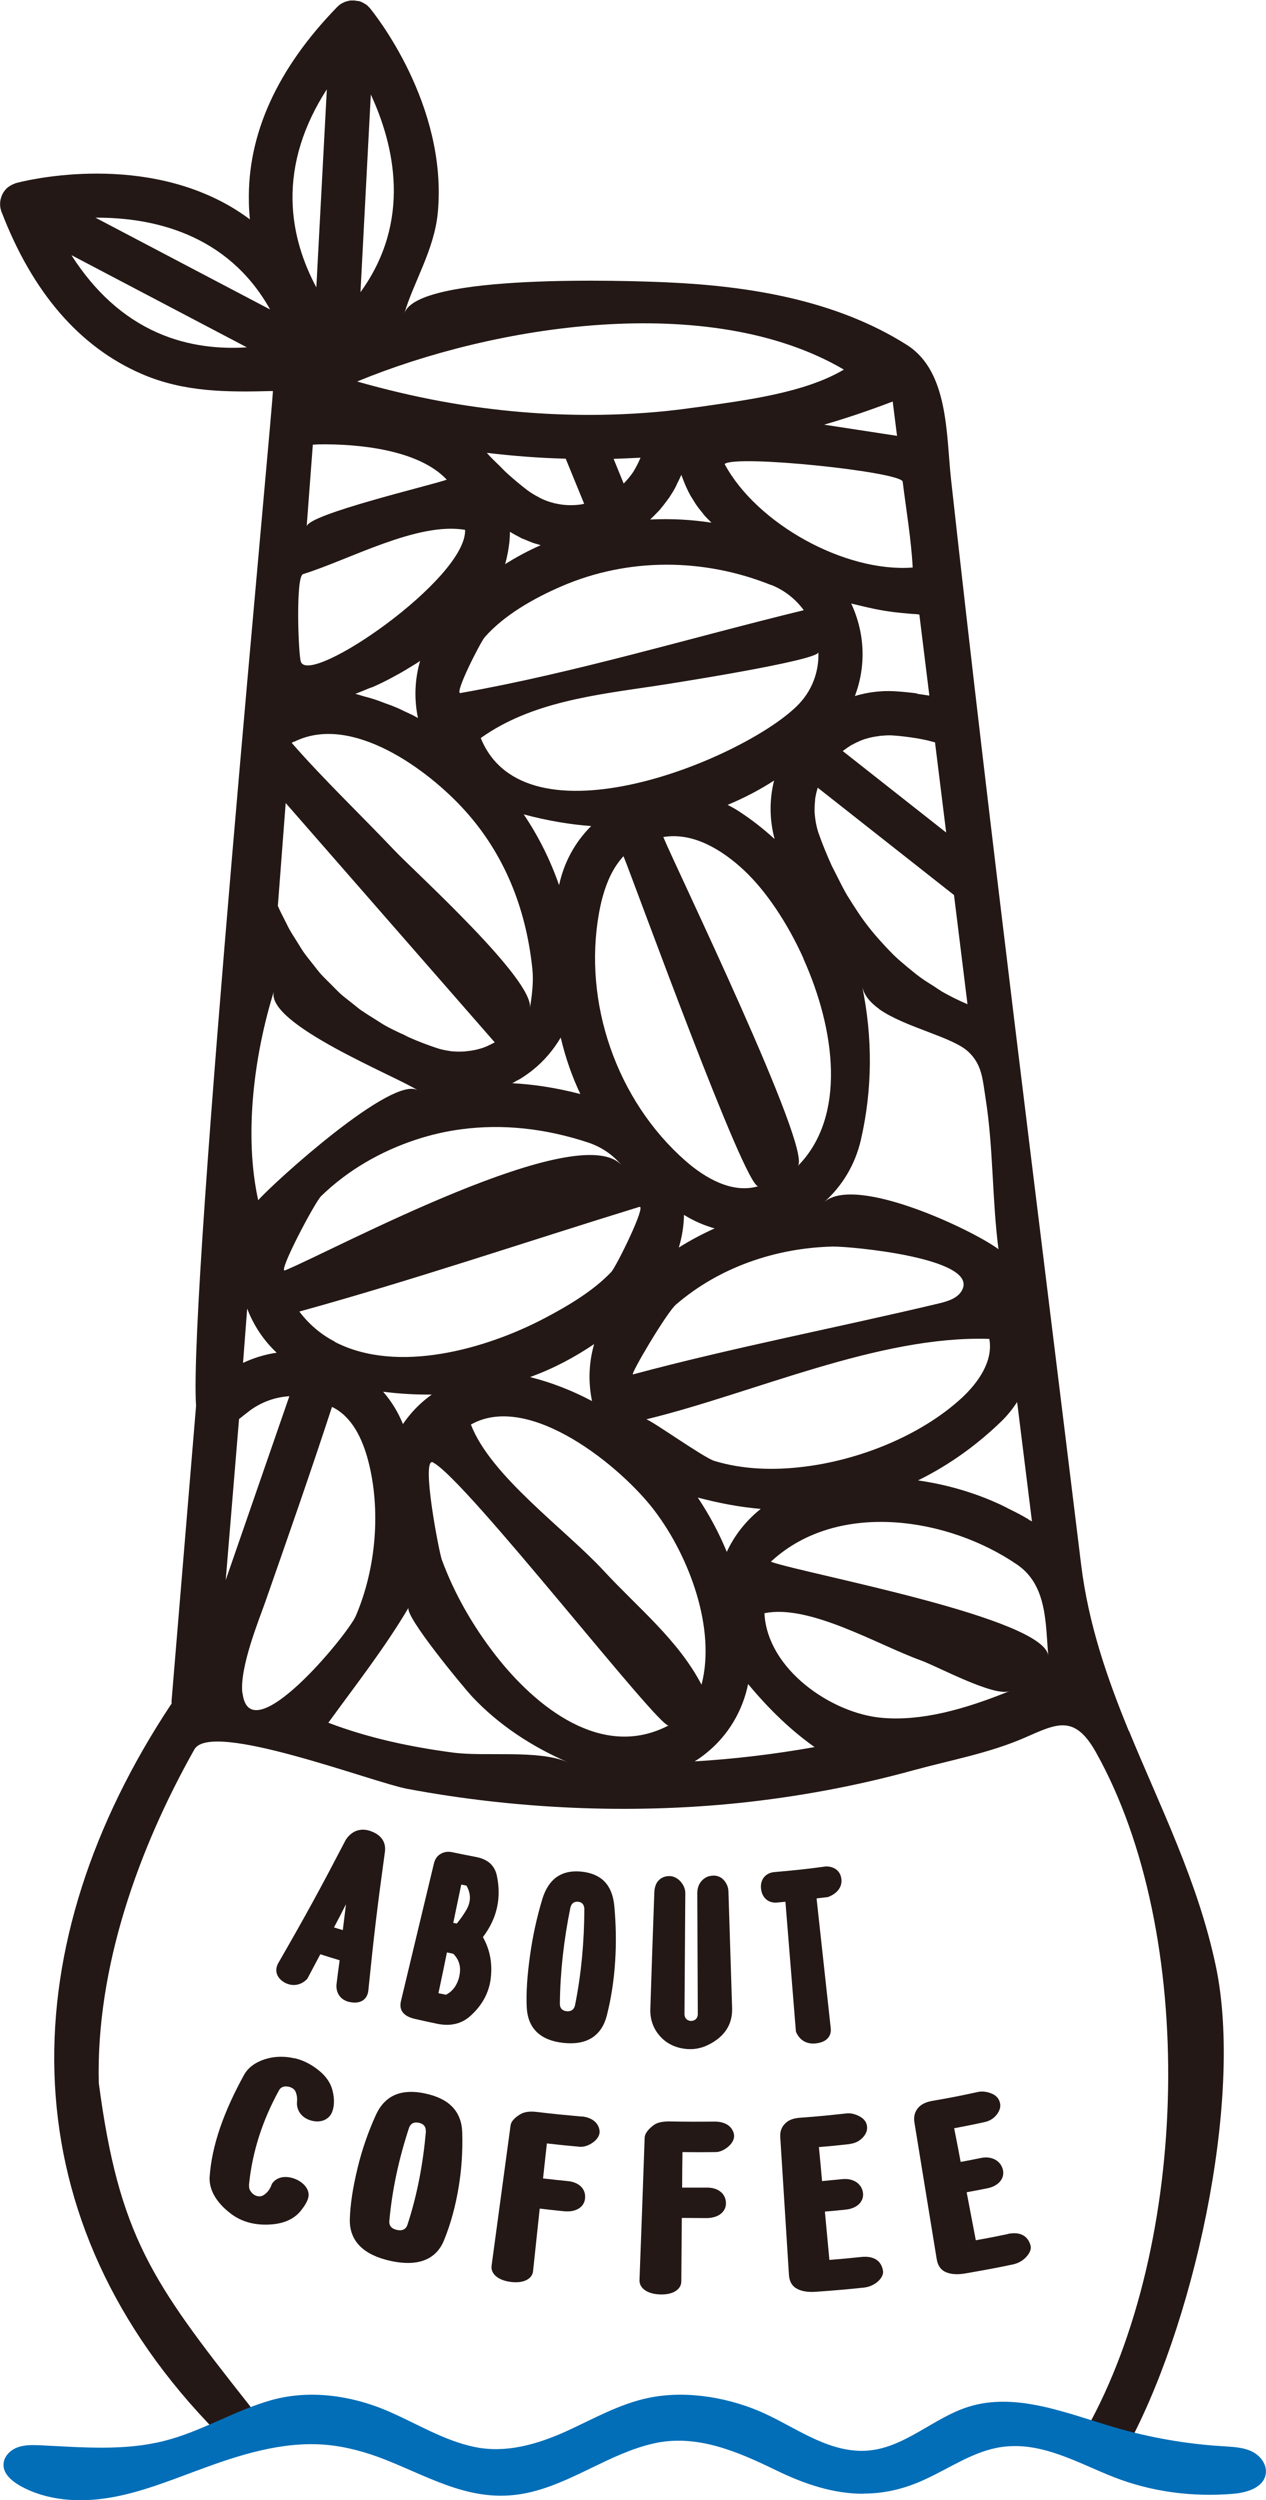 <?xml version="1.0" encoding="UTF-8"?><svg id="_レイヤー_2" xmlns="http://www.w3.org/2000/svg" viewBox="0 0 76 150"><defs><style>.cls-1{fill:#036eb8;}.cls-2{fill:#231815;}</style></defs><g id="_レイヤー_1-2"><g><g><path class="cls-2" d="M67.77,103.87c-1.3-3.17-2.43-6.42-2.87-10.01-2.65-21.71-5.41-43.39-7.81-65.12-.29-2.67-.14-6.45-2.64-8.04-4.26-2.7-9.47-3.54-14.41-3.76-2.23-.1-15.06-.56-15.77,1.88,.55-1.89,1.79-3.8,2.01-6.04,.62-6.53-3.88-12.06-4.09-12.31-.04-.04-.08-.08-.12-.12-.02-.02-.05-.05-.07-.06-.06-.04-.12-.08-.18-.11-.02,0-.03-.02-.05-.03-.08-.04-.16-.07-.25-.09-.02,0-.04,0-.06,0-.07-.01-.13-.03-.22-.03-.03,0-.06,0-.08,0-.06,0-.13,0-.19,.01-.02,0-.05,.01-.07,.02-.06,.01-.13,.03-.19,.05-.03,.01-.05,.03-.08,.04-.05,.02-.11,.05-.16,.08-.03,.02-.06,.04-.08,.06-.04,.03-.09,.07-.12,.1,0,0-.02,.02-.03,.03-3.59,3.69-5.38,7.61-5.3,11.66,0,.37,.03,.73,.06,1.08-.38-.28-.77-.54-1.18-.78-5.66-3.28-12.55-1.48-12.84-1.4-.01,0-.02,.01-.04,.01-.02,0-.03,.01-.04,.02-.15,.05-.29,.13-.43,.23-.13,.11-.24,.24-.33,.42-.07,.15-.11,.3-.13,.46,0,.02,0,.03,0,.04-.01,.15,0,.3,.05,.45,0,.02,.01,.04,.02,.06,0,.02,0,.04,.02,.06,1.85,4.81,4.66,8.07,8.37,9.69,2.59,1.13,5.2,1.11,7.91,1.04,.1,0-5.08,54.01-4.61,60.89l-1.47,17.69c0,.06,0,.13,0,.19-.01,.01-.03,.02-.04,.04-9.48,14.31-9.89,30.29,2.18,43.06,.42,.45,.89,.9,1.48,1.06s1.34-.1,1.51-.7c.15-.54-.22-1.08-.57-1.52-5.72-7.25-7.72-10.04-8.93-19.2-.17-6.92,2.38-14.05,5.74-20.01,1-1.77,10.69,1.98,12.8,2.37,6.41,1.2,13.32,1.53,19.94,.84,3.5-.37,6.97-1.01,10.36-1.94,2.25-.62,4.58-1.03,6.74-1.97,1.92-.84,2.99-1.43,4.28,.87,6.09,10.87,5.66,29.52-.6,40.67-.36,.64-.13,1.45,.51,1.81,.26,.15,.55,.2,.82,.16,.4-.05,.77-.29,.98-.67,4.07-7.24,7.21-21.07,5.48-29.18-1.08-5.08-3.33-9.5-5.21-14.08Zm-14.88-.81c-2.98-.28-6.83-2.9-7-6.27,2.7-.56,6.79,1.89,9.39,2.83,.98,.35,4.41,2.21,5.33,1.84-2.71,1.1-5.33,1.83-7.72,1.6Zm-38.34-1.48c-.18-1.53,1.02-4.45,1.38-5.48,1.36-3.89,2.72-7.77,4-11.69,1.21,.58,1.83,1.93,2.17,3.22,.77,2.93,.49,6.45-.74,9.32-.48,1.12-6.37,8.27-6.8,4.63Zm-.2-16.44c.23-.18,.46-.37,.69-.54,.7-.5,1.5-.78,2.33-.83l-3.82,11.03,.8-9.66Zm2.1-25.69c-.61,1.97,7.42,5.15,8.65,5.98-1.48-1-8.67,5.52-9.6,6.58-.87-3.94-.24-8.75,.95-12.56Zm20.39-31.92c.54-.02,1.07-.04,1.61-.07,0,.02-.02,.05-.03,.07-.1,.24-.22,.47-.35,.69-.02,.03-.04,.07-.06,.1-.15,.22-.32,.43-.51,.63-.02,.02-.04,.04-.06,.06l-.6-1.47Zm3.84,1.43c.08-.16,.15-.31,.22-.47,.02,.06,.05,.12,.07,.18,.06,.17,.13,.33,.2,.5,.05,.11,.1,.21,.15,.32,.08,.16,.17,.32,.27,.47,.06,.1,.12,.19,.18,.29,.11,.16,.23,.32,.36,.47,.06,.08,.12,.16,.18,.23,.13,.14,.26,.27,.4,.41-1.23-.19-2.46-.25-3.68-.19,.03-.02,.05-.05,.07-.07,.13-.12,.25-.24,.37-.37,.07-.07,.14-.14,.2-.22,.13-.16,.26-.32,.38-.49,.04-.05,.08-.11,.12-.16,.15-.23,.3-.46,.42-.71,.03-.06,.05-.12,.08-.18Zm1.44,72.13c-1.41-2.71-3.83-4.63-5.88-6.85-2.29-2.48-6.79-5.68-7.97-8.77,3.52-2,9.07,2.57,11.04,5.19,2.05,2.71,3.69,7.04,2.8,10.43Zm-17.93-15.65c-.29-.71-.69-1.37-1.19-1.94,1.02,.13,1.99,.18,2.92,.17-.24,.17-.47,.36-.69,.56-.4,.37-.74,.77-1.04,1.21Zm-.07-23.41c-.36-.17-.72-.34-1.05-.53-.19-.11-.36-.23-.54-.34-.29-.18-.58-.36-.86-.55-.18-.13-.35-.28-.53-.42-.25-.2-.51-.39-.74-.6-.17-.16-.33-.33-.49-.49-.22-.22-.44-.43-.65-.66-.16-.18-.3-.37-.45-.56-.19-.24-.38-.47-.56-.72-.14-.2-.27-.42-.4-.63-.16-.26-.33-.51-.48-.78-.12-.22-.23-.46-.35-.69-.12-.23-.24-.47-.34-.71l.47-6.17,12.55,14.36s-.05,.03-.08,.04c-.24,.13-.48,.24-.73,.32,0,0,0,0-.01,0-.25,.08-.51,.13-.78,.16-.05,0-.1,.01-.15,.02-.25,.02-.51,.02-.77,0-.05,0-.1-.01-.16-.02-.27-.04-.54-.09-.8-.18-.57-.19-1.12-.4-1.64-.63-.16-.07-.31-.16-.46-.23Zm-1.82-20.78c.43-.18,.85-.39,1.26-.61,.1-.06,.21-.11,.31-.17,.33-.18,.66-.38,.98-.58,.1-.06,.2-.12,.3-.19,.02-.02,.05-.03,.07-.05-.32,1.1-.37,2.27-.13,3.43-.09-.05-.18-.1-.27-.15-.17-.09-.35-.16-.53-.25-.2-.1-.41-.2-.62-.28-.18-.08-.37-.14-.56-.21-.21-.08-.41-.16-.63-.23-.19-.06-.39-.12-.59-.17-.19-.05-.37-.12-.56-.16,.24-.09,.48-.19,.72-.29,.07-.03,.15-.06,.22-.09Zm-3.52-14.57c.13,0,.26-.02,.39-.02,2.37-.03,5.97,.32,7.65,2.12-.92,.33-8.35,2.08-8.41,2.81,.12-1.64,.25-3.28,.37-4.91Zm12.5,5.6c.06,.03,.13,.06,.2,.08,.16,.07,.32,.14,.49,.2,.09,.03,.17,.06,.26,.08,.08,.02,.15,.05,.23,.07-.75,.33-1.46,.71-2.14,1.14,.03-.09,.05-.17,.07-.26,.02-.07,.04-.14,.05-.22,.05-.21,.08-.41,.11-.62,0-.05,.02-.1,.02-.15,.03-.23,.04-.46,.04-.69,0,0,0,0,.01,0,.21,.13,.43,.25,.65,.36Zm30.47,58.88c-.38-.23-.77-.43-1.16-.62-.19-.1-.38-.2-.58-.29-.59-.27-1.19-.51-1.81-.71-1.03-.34-2.06-.57-3.09-.72,2.02-.99,3.69-2.27,5.01-3.55,.36-.35,.67-.74,.94-1.15l.89,7.16c-.07-.04-.14-.07-.2-.11Zm-41.64-10.66c-.82-.42-1.54-1.02-2.14-1.81,6.85-1.89,13.62-4.19,20.41-6.28,.45-.14-1.39,3.6-1.69,3.91-1.07,1.13-2.61,2.04-3.98,2.76-3.51,1.85-8.85,3.38-12.61,1.43Zm-2.44-36c3.45-1.72,8.06,1.71,10.24,4.13,2.3,2.55,3.66,5.75,4.05,9.52,.08,.76-.03,1.61-.15,2.34,.28-1.69-6.88-8.15-8.13-9.47-2.04-2.15-4.21-4.21-6.17-6.45,.05-.03,.1-.05,.15-.08Zm33.49,.18c.06-.03,.11-.06,.17-.09,.2-.1,.41-.19,.62-.26,.03,0,.06-.01,.08-.02,.2-.06,.4-.1,.6-.13,.06,0,.13-.02,.19-.03,.23-.02,.47-.04,.71-.03,.51,.03,1.03,.1,1.54,.18,.15,.03,.31,.06,.46,.09,.2,.04,.4,.1,.6,.15l.67,5.41-6.21-4.89s.05-.03,.07-.05c.16-.12,.32-.23,.49-.33Zm1.61,15.86c1.57,1.11,4.44,1.67,5.38,2.58,.79,.76,.83,1.57,1.01,2.74,.48,3.01,.39,6.08,.78,9.09-1.5-1.13-8.59-4.51-10.47-2.82,1.09-.97,1.87-2.26,2.21-3.74,.7-3.04,.71-6.14,.08-9.2,.11,.53,.49,.97,1.01,1.34Zm-4.54-3.02c1.91,4.24,2.61,9.47-.34,12.44,.92-.92-7.33-17.93-8.07-19.74,1.79-.3,3.52,.76,4.85,2,1.29,1.21,2.59,3.12,3.57,5.3Zm-12.05-3.72c.25-.9,.62-1.75,1.25-2.43,.73,1.8,7.29,19.91,8.09,19.8-1.55,.46-3.17-.47-4.38-1.53-4.11-3.62-6.15-9.46-5.18-14.86,.06-.33,.13-.66,.22-.98Zm-2.61-.67c-.53-1.53-1.24-2.95-2.13-4.27,1.42,.38,2.78,.61,4.05,.7-.97,.96-1.64,2.19-1.93,3.56Zm7.49,19.76c.58,.36,1.2,.63,1.84,.81-.75,.34-1.47,.72-2.15,1.15,.19-.63,.3-1.29,.31-1.96Zm5.44-22.55c-.69-.63-1.43-1.21-2.23-1.72-.19-.12-.39-.23-.59-.33,1.01-.42,1.94-.91,2.79-1.46-.29,1.14-.28,2.35,.03,3.51Zm1.32-7.96c-3.33,3.23-16.28,8.51-18.96,1.9,3.04-2.17,6.91-2.59,10.5-3.13,.75-.11,9.79-1.52,9.77-2.02,.04,1.22-.41,2.38-1.31,3.25Zm-16.88,22.5c.09-.05,.18-.09,.27-.14,.26-.16,.52-.34,.77-.54,.69-.55,1.25-1.22,1.68-1.95,.29,1.23,.69,2.36,1.18,3.39-1.38-.36-2.74-.58-4.09-.65,.07-.03,.13-.07,.2-.11Zm4.73,15.75c-.32,1.1-.37,2.27-.13,3.43-1.17-.62-2.41-1.11-3.72-1.44,1.44-.52,2.71-1.21,3.85-1.98Zm2.33,1.83c-.2,.05,2.02-3.71,2.58-4.19,2.61-2.25,6.01-3.4,9.42-3.48,.96-.02,8.85,.68,7.74,2.64-.27,.48-.87,.65-1.41,.78-6.1,1.45-12.29,2.63-18.33,4.25Zm18.5-23c-.15-.09-.29-.19-.44-.29-.36-.22-.72-.45-1.05-.71-.18-.14-.35-.29-.53-.43-.29-.24-.57-.48-.85-.75-.17-.17-.34-.35-.51-.53-.25-.27-.5-.55-.74-.84-.16-.19-.31-.39-.47-.6-.23-.31-.45-.64-.66-.97-.13-.21-.27-.42-.4-.63-.22-.38-.42-.78-.62-1.18-.1-.2-.2-.39-.3-.59-.28-.62-.55-1.27-.79-1.95-.07-.21-.12-.41-.16-.62-.01-.06-.02-.13-.03-.19-.02-.15-.04-.3-.05-.45,0-.07,0-.14,0-.2,0-.16,.01-.33,.03-.49,0-.05,0-.09,.01-.14,.03-.2,.08-.41,.14-.61,0-.01,0-.02,.01-.03l8.18,6.44,.81,6.55c-.55-.23-1.08-.5-1.59-.79Zm-1.43-17.85c-.12-.02-.24-.04-.36-.05-.34-.04-.69-.07-1.03-.09-.81-.04-1.6,.06-2.36,.29,.46-1.21,.59-2.54,.33-3.87-.12-.59-.3-1.15-.55-1.68,.14,.04,.28,.06,.42,.1,.32,.08,.64,.15,.96,.22,.24,.05,.48,.09,.71,.13,.32,.05,.65,.09,.98,.12,.24,.02,.48,.05,.72,.06,.1,0,.2,.02,.3,.03l.6,4.86s-.02,0-.04,0c-.23-.04-.45-.07-.68-.1Zm-.88-12.71c.21,1.71,.51,3.44,.6,5.15-4.06,.31-9.36-2.62-11.29-6.21,.65-.58,10.62,.47,10.69,1.06Zm-7.9,6.19c.8,.32,1.47,.85,1.96,1.52-6.82,1.66-13.74,3.76-20.61,4.97-.39,.07,1.19-3.03,1.45-3.34,1.18-1.35,2.99-2.36,4.61-3.06,4.02-1.74,8.55-1.7,12.59-.08Zm-10.98,33.46c.82,.27,1.51,.76,2.04,1.4-2.47-2.97-17.34,5.08-20.24,6.27-.47,.19,1.79-4.09,2.17-4.46,1.61-1.56,3.58-2.69,5.71-3.39,.89-.29,1.8-.5,2.73-.62,2.44-.32,4.99-.06,7.59,.8Zm-9.31,19.2c1.95,.98,13.63,16.04,14.14,15.77-4.02,2.11-8.01-1.15-10.39-4.21-1.34-1.72-2.48-3.69-3.23-5.74-.17-.47-1.27-6.2-.52-5.83Zm12.82-2.6c6.42-1.56,13.93-5.04,20.57-4.82,.24,1.33-.65,2.6-1.63,3.52-2.5,2.31-6.24,3.77-9.58,4.16-1.76,.21-3.59,.16-5.3-.36-.65-.2-3.91-2.53-4.09-2.49,.01,0,.02,0,.03,0Zm7.52,8.49c4-3.64,10.61-2.59,14.73,.24,1.8,1.24,1.69,3.53,1.86,5.47-.2-2.28-14.41-4.88-16.63-5.64-.02,0-.01-.03,.04-.08Zm3.13-68.16c1.38-.4,2.76-.87,4.12-1.39l.26,2.06-4.37-.67Zm-14.49,4.77c-.54,.09-1.09,.08-1.61-.04-.04,0-.09-.02-.13-.03-.25-.06-.5-.15-.73-.26-.04-.02-.09-.04-.13-.07-.24-.12-.48-.26-.71-.43-.45-.34-.87-.7-1.28-1.07-.14-.13-.26-.26-.39-.39-.26-.25-.52-.5-.75-.76,0,0-.01-.02-.02-.03,1.58,.19,3.16,.31,4.73,.35l1.11,2.71s-.06,0-.09,.01Zm-16.8,4.2c2.78-.86,6.87-3.15,9.74-2.66,.1,2.94-9.34,9.42-9.86,7.91-.15-.43-.32-5.11,.13-5.25Zm6.35,62c-.28,.48,3.33,4.83,3.8,5.33,1.61,1.72,3.61,3.02,5.76,3.95-1.77-.77-4.94-.32-6.9-.58-2.56-.34-5.06-.87-7.48-1.79,1.65-2.27,3.39-4.49,4.82-6.91Zm21.14-5.92c-.86,.68-1.57,1.56-2.04,2.58-.47-1.15-1.06-2.24-1.74-3.26,1.32,.35,2.58,.58,3.78,.68Zm4.98-68.35c-2.39,1.41-5.9,1.83-8.64,2.23,0,0-.3,.04-.31,.04-.56,.08-1.12,.15-1.69,.21-1.68,.17-3.42,.25-5.15,.23-2.77-.03-5.58-.3-8.36-.81-1.68-.31-3.37-.71-5.06-1.19,8.17-3.38,21.12-5.46,29.21-.72Zm-29.01-4.65l.62-11.86c1.41,3.04,2.47,7.6-.62,11.86Zm-4.08-5.55c-.03-2.23,.66-4.45,2.06-6.62l-.63,11.88c-.74-1.38-1.4-3.18-1.43-5.26Zm-1.38,6.57L5.73,13.06c3.35-.02,7.91,.91,10.48,5.5Zm-11.87-3.23l10.51,5.52c-1.56,.1-3.47-.04-5.37-.88-2.04-.9-3.76-2.46-5.15-4.63Zm10.52,63.17c.39,1.03,1,1.94,1.78,2.67-.7,.1-1.38,.31-2.02,.61l.25-3.28Zm26.85,27.2c.25-.15,.49-.32,.72-.51,1.32-1.06,2.18-2.53,2.51-4.14,1.29,1.55,2.59,2.79,3.99,3.78-2.47,.44-4.88,.72-7.22,.86Z"/><path class="cls-2" d="M21.01,120.12c.62,.13,1.04-.15,1.1-.68,.34-3.35,.54-5.02,1-8.35,.07-.6-.25-1.03-.92-1.25-.32-.1-.62-.08-.88,.04-.22,.11-.4,.27-.55,.5-1.55,2.97-2.35,4.44-4.02,7.34-.29,.46-.16,.93,.33,1.22,.48,.27,1.01,.18,1.38-.22,.31-.59,.47-.88,.78-1.47,.46,.15,.69,.22,1.16,.36-.08,.58-.12,.87-.19,1.45-.04,.54,.26,.95,.8,1.06Zm-.96-4.48c.29-.55,.44-.83,.72-1.39-.08,.62-.11,.93-.19,1.55-.22-.06-.32-.1-.54-.16Z"/><path class="cls-2" d="M29.46,118.69c.11-.9-.05-1.72-.47-2.47,.87-1.14,1.12-2.39,.83-3.72-.14-.6-.56-.96-1.26-1.09-.56-.11-.84-.16-1.4-.28-.27-.06-.5-.02-.71,.1-.21,.12-.34,.32-.4,.57-.79,3.3-1.19,4.95-1.98,8.26-.13,.55,.15,.91,.84,1.07,.53,.12,.8,.18,1.33,.29,.81,.17,1.49,0,2.01-.48,.69-.62,1.1-1.37,1.21-2.23Zm-1.88-.13c-.12,.5-.37,.9-.81,1.12-.18-.04-.27-.06-.45-.09,.21-.98,.31-1.47,.51-2.45,.15,.03,.23,.05,.38,.08,.38,.38,.48,.84,.36,1.35Zm-.37-3.19c.19-.92,.29-1.38,.48-2.3,.12,.02,.19,.04,.31,.06,.29,.5,.28,1.01-.04,1.52-.16,.27-.35,.53-.54,.76-.09-.02-.13-.03-.21-.04Z"/><path class="cls-2" d="M36.93,117.66c.07-1.08,.05-2.18-.05-3.29-.12-1.29-.78-1.96-2-2.08-1.18-.11-1.96,.44-2.33,1.67-.32,1.07-.57,2.19-.73,3.35-.17,1.2-.24,2.24-.2,3.12,.06,1.25,.8,1.99,2.21,2.14,1.41,.15,2.29-.43,2.6-1.65,.27-1.06,.43-2.15,.5-3.26Zm-2.41,2.65c-.06,.26-.23,.38-.5,.36-.27-.03-.41-.18-.41-.45,.02-1.92,.24-3.84,.63-5.76,.06-.26,.22-.38,.46-.36,.24,.02,.37,.17,.38,.44-.01,1.96-.18,3.88-.56,5.77Z"/><path class="cls-2" d="M42.77,112.54c-.27,0-.49,.13-.66,.32-.15,.17-.25,.41-.25,.72,.01,2.91,.02,4.36,.03,7.26,0,.24-.16,.41-.4,.41-.24,0-.4-.17-.4-.41,.02-2.9,.03-4.35,.05-7.26,0-.24-.1-.49-.3-.71-.19-.2-.42-.31-.66-.31-.27,0-.5,.1-.67,.29-.14,.16-.22,.4-.23,.7-.1,2.79-.15,4.19-.24,6.99-.02,.64,.19,1.22,.64,1.69,.33,.35,.8,.6,1.34,.68,.53,.09,1.04,0,1.47-.21,1.01-.49,1.49-1.24,1.46-2.22-.09-2.79-.13-4.18-.22-6.97,0-.24-.08-.46-.23-.65-.17-.23-.42-.34-.72-.33Z"/><path class="cls-2" d="M49.59,111.98c-1.24,.17-1.86,.23-3.1,.34-.51,.04-.84,.42-.81,.93,.03,.58,.42,.94,.95,.9,.21-.02,.31-.03,.52-.05,.25,3.12,.38,4.67,.63,7.79,.2,.5,.63,.77,1.18,.71,.63-.06,.97-.41,.91-.92-.34-3.11-.51-4.67-.85-7.78,.27-.03,.41-.05,.68-.08,.57-.21,.87-.62,.81-1.09-.06-.47-.41-.75-.93-.75Z"/><path class="cls-2" d="M17.66,123.49c-.56-.13-1.15-.12-1.66,.03-.63,.18-1.09,.51-1.34,.95-1.23,2.23-1.96,4.28-2.08,6.2-.01,.73,.39,1.45,1.22,2.1,.7,.56,1.59,.78,2.6,.68,.76-.08,1.32-.37,1.69-.85,.22-.28,.37-.54,.42-.76,.1-.43-.23-.89-.82-1.12-.59-.22-1.11-.09-1.37,.31-.09,.29-.3,.59-.57,.71-.25,.1-.55-.02-.71-.28-.07-.09-.1-.22-.09-.4,.2-1.99,.82-3.86,1.79-5.63,.11-.21,.3-.28,.55-.24,.21,.04,.38,.14,.45,.3,.08,.18,.11,.4,.09,.6-.05,.49,.25,.96,.82,1.13,.6,.18,1.11-.05,1.29-.51,.13-.34,.15-.78,.02-1.29-.1-.41-.34-.77-.68-1.08-.45-.4-.99-.71-1.58-.85Z"/><path class="cls-2" d="M25.51,125.6c-1.43-.3-2.4,.12-2.94,1.28-.46,1.01-.84,2.09-1.11,3.22-.28,1.16-.44,2.19-.46,3.08-.02,1.26,.8,2.11,2.45,2.47,1.65,.36,2.74-.08,3.21-1.25,.41-1.01,.69-2.07,.87-3.16,.18-1.06,.25-2.15,.22-3.27-.03-1.29-.79-2.07-2.25-2.37Zm.06,2.26c-.17,1.94-.52,3.83-1.12,5.65-.1,.25-.3,.35-.62,.28s-.47-.24-.46-.51c.17-1.91,.58-3.78,1.19-5.63,.1-.25,.29-.35,.58-.29,.29,.06,.43,.23,.42,.5Z"/><path class="cls-2" d="M34.94,126.99c-1.09-.1-1.64-.15-2.73-.28-.41-.05-.73,0-.96,.13-.37,.22-.57,.45-.6,.68-.46,3.37-.68,5.05-1.14,8.42-.06,.47,.37,.87,1.15,.97,.77,.1,1.29-.18,1.34-.64,.16-1.5,.24-2.26,.4-3.76,.58,.07,.88,.1,1.46,.16,.71,.07,1.2-.24,1.26-.75,.07-.57-.34-.99-1.03-1.06-.6-.06-.9-.09-1.49-.16,.09-.84,.14-1.26,.23-2.1,.78,.09,1.18,.13,1.96,.2,.25,.02,.52-.06,.78-.24,.22-.15,.39-.36,.42-.58,.03-.21-.07-.5-.27-.68-.2-.19-.5-.29-.79-.32Z"/><path class="cls-2" d="M42.91,127.29c-1.1,.01-1.65,.01-2.74-.01-.42,0-.73,.07-.94,.23-.34,.26-.52,.51-.53,.74-.12,3.42-.18,5.13-.31,8.55-.02,.47,.46,.84,1.24,.86,.78,.03,1.27-.31,1.27-.78,.01-1.52,.02-2.28,.03-3.81,.59,0,.88,.01,1.47,.01,.71,0,1.17-.36,1.18-.87,.01-.57-.44-.96-1.13-.96-.6,0-.9,0-1.5,0,0-.85,.01-1.28,.02-2.13,.79,.01,1.19,.01,1.98,0,.25,0,.51-.11,.76-.32,.21-.17,.35-.4,.36-.62,.01-.22-.12-.49-.33-.65-.22-.17-.53-.24-.82-.24Z"/><path class="cls-2" d="M51.02,128.63c.34-.04,.6-.19,.79-.4,.17-.19,.27-.41,.24-.65-.03-.27-.19-.47-.46-.61-.27-.14-.53-.2-.78-.17-1.12,.12-1.68,.18-2.8,.26-.37,.03-.66,.13-.85,.32-.24,.22-.34,.5-.32,.84,.21,3.3,.31,4.95,.52,8.25,.02,.37,.16,.64,.4,.8,.29,.19,.7,.27,1.22,.23,1.15-.08,1.73-.13,2.88-.25,.28-.03,.57-.14,.81-.34,.25-.21,.37-.46,.34-.66-.1-.62-.56-.91-1.29-.84-.77,.08-1.16,.12-1.93,.18-.11-1.16-.16-1.74-.27-2.9,.51-.04,.76-.07,1.26-.12,.67-.07,1.08-.48,1.03-.98-.06-.56-.57-.91-1.22-.85-.5,.05-.74,.07-1.24,.12-.07-.81-.11-1.22-.19-2.04,.74-.06,1.11-.1,1.84-.18Z"/><path class="cls-2" d="M60.49,134.04c-.76,.16-1.14,.23-1.91,.37-.22-1.15-.33-1.73-.55-2.88,.5-.09,.75-.14,1.25-.24,.66-.13,1.04-.59,.93-1.09-.12-.55-.66-.86-1.31-.73-.49,.1-.74,.15-1.23,.24-.15-.81-.23-1.21-.39-2.02,.73-.14,1.1-.21,1.83-.37,.33-.07,.58-.25,.75-.48,.15-.21,.23-.44,.17-.67-.06-.27-.24-.46-.52-.57-.28-.11-.55-.14-.79-.09-1.11,.24-1.66,.35-2.77,.54-.37,.07-.64,.2-.82,.4-.21,.24-.29,.53-.24,.87,.54,3.28,.8,4.93,1.34,8.21,.06,.37,.22,.62,.48,.76,.31,.16,.73,.2,1.24,.11,1.14-.2,1.72-.3,2.86-.54,.28-.06,.56-.2,.78-.43,.23-.24,.33-.5,.28-.69-.16-.61-.65-.86-1.37-.71Z"/></g><path class="cls-1" d="M51.83,149.62c-1.75,0-3.45-.54-5.22-1.4-2.31-1.12-4.8-2.22-7.41-1.61-2.64,.61-4.86,2.37-7.51,2.95-3.21,.7-5.66-.83-8.52-1.97-1.16-.46-2.37-.8-3.62-.91-2.63-.22-5.23,.62-7.7,1.54-1.73,.64-3.47,1.34-5.29,1.64s-3.78,.18-5.39-.74c-.48-.28-.98-.71-.96-1.26,.01-.47,.4-.86,.83-1.02s.92-.15,1.38-.13c2.49,.12,5.02,.35,7.43-.26,2.23-.56,4.2-1.81,6.41-2.44,2.29-.65,4.79-.3,6.96,.62,1.74,.74,3.39,1.79,5.26,2.18s3.73-.14,5.47-.92c1.65-.75,3.24-1.67,5.01-2.03,2.3-.47,4.93,0,7.04,.99,1.96,.92,3.92,2.4,6.2,2.17,2.17-.22,3.87-1.97,5.94-2.62,2.85-.89,5.86,.38,8.72,1.22,2.15,.63,4.37,1.02,6.6,1.15,.58,.04,1.17,.06,1.69,.31s.94,.81,.83,1.38c-.15,.8-1.13,1.09-1.93,1.16-2.43,.21-4.92-.11-7.19-1-2.14-.84-4.31-2.14-6.7-1.81-1.69,.23-3.13,1.27-4.68,1.97-1.26,.58-2.46,.83-3.65,.83Z"/></g></g></svg>